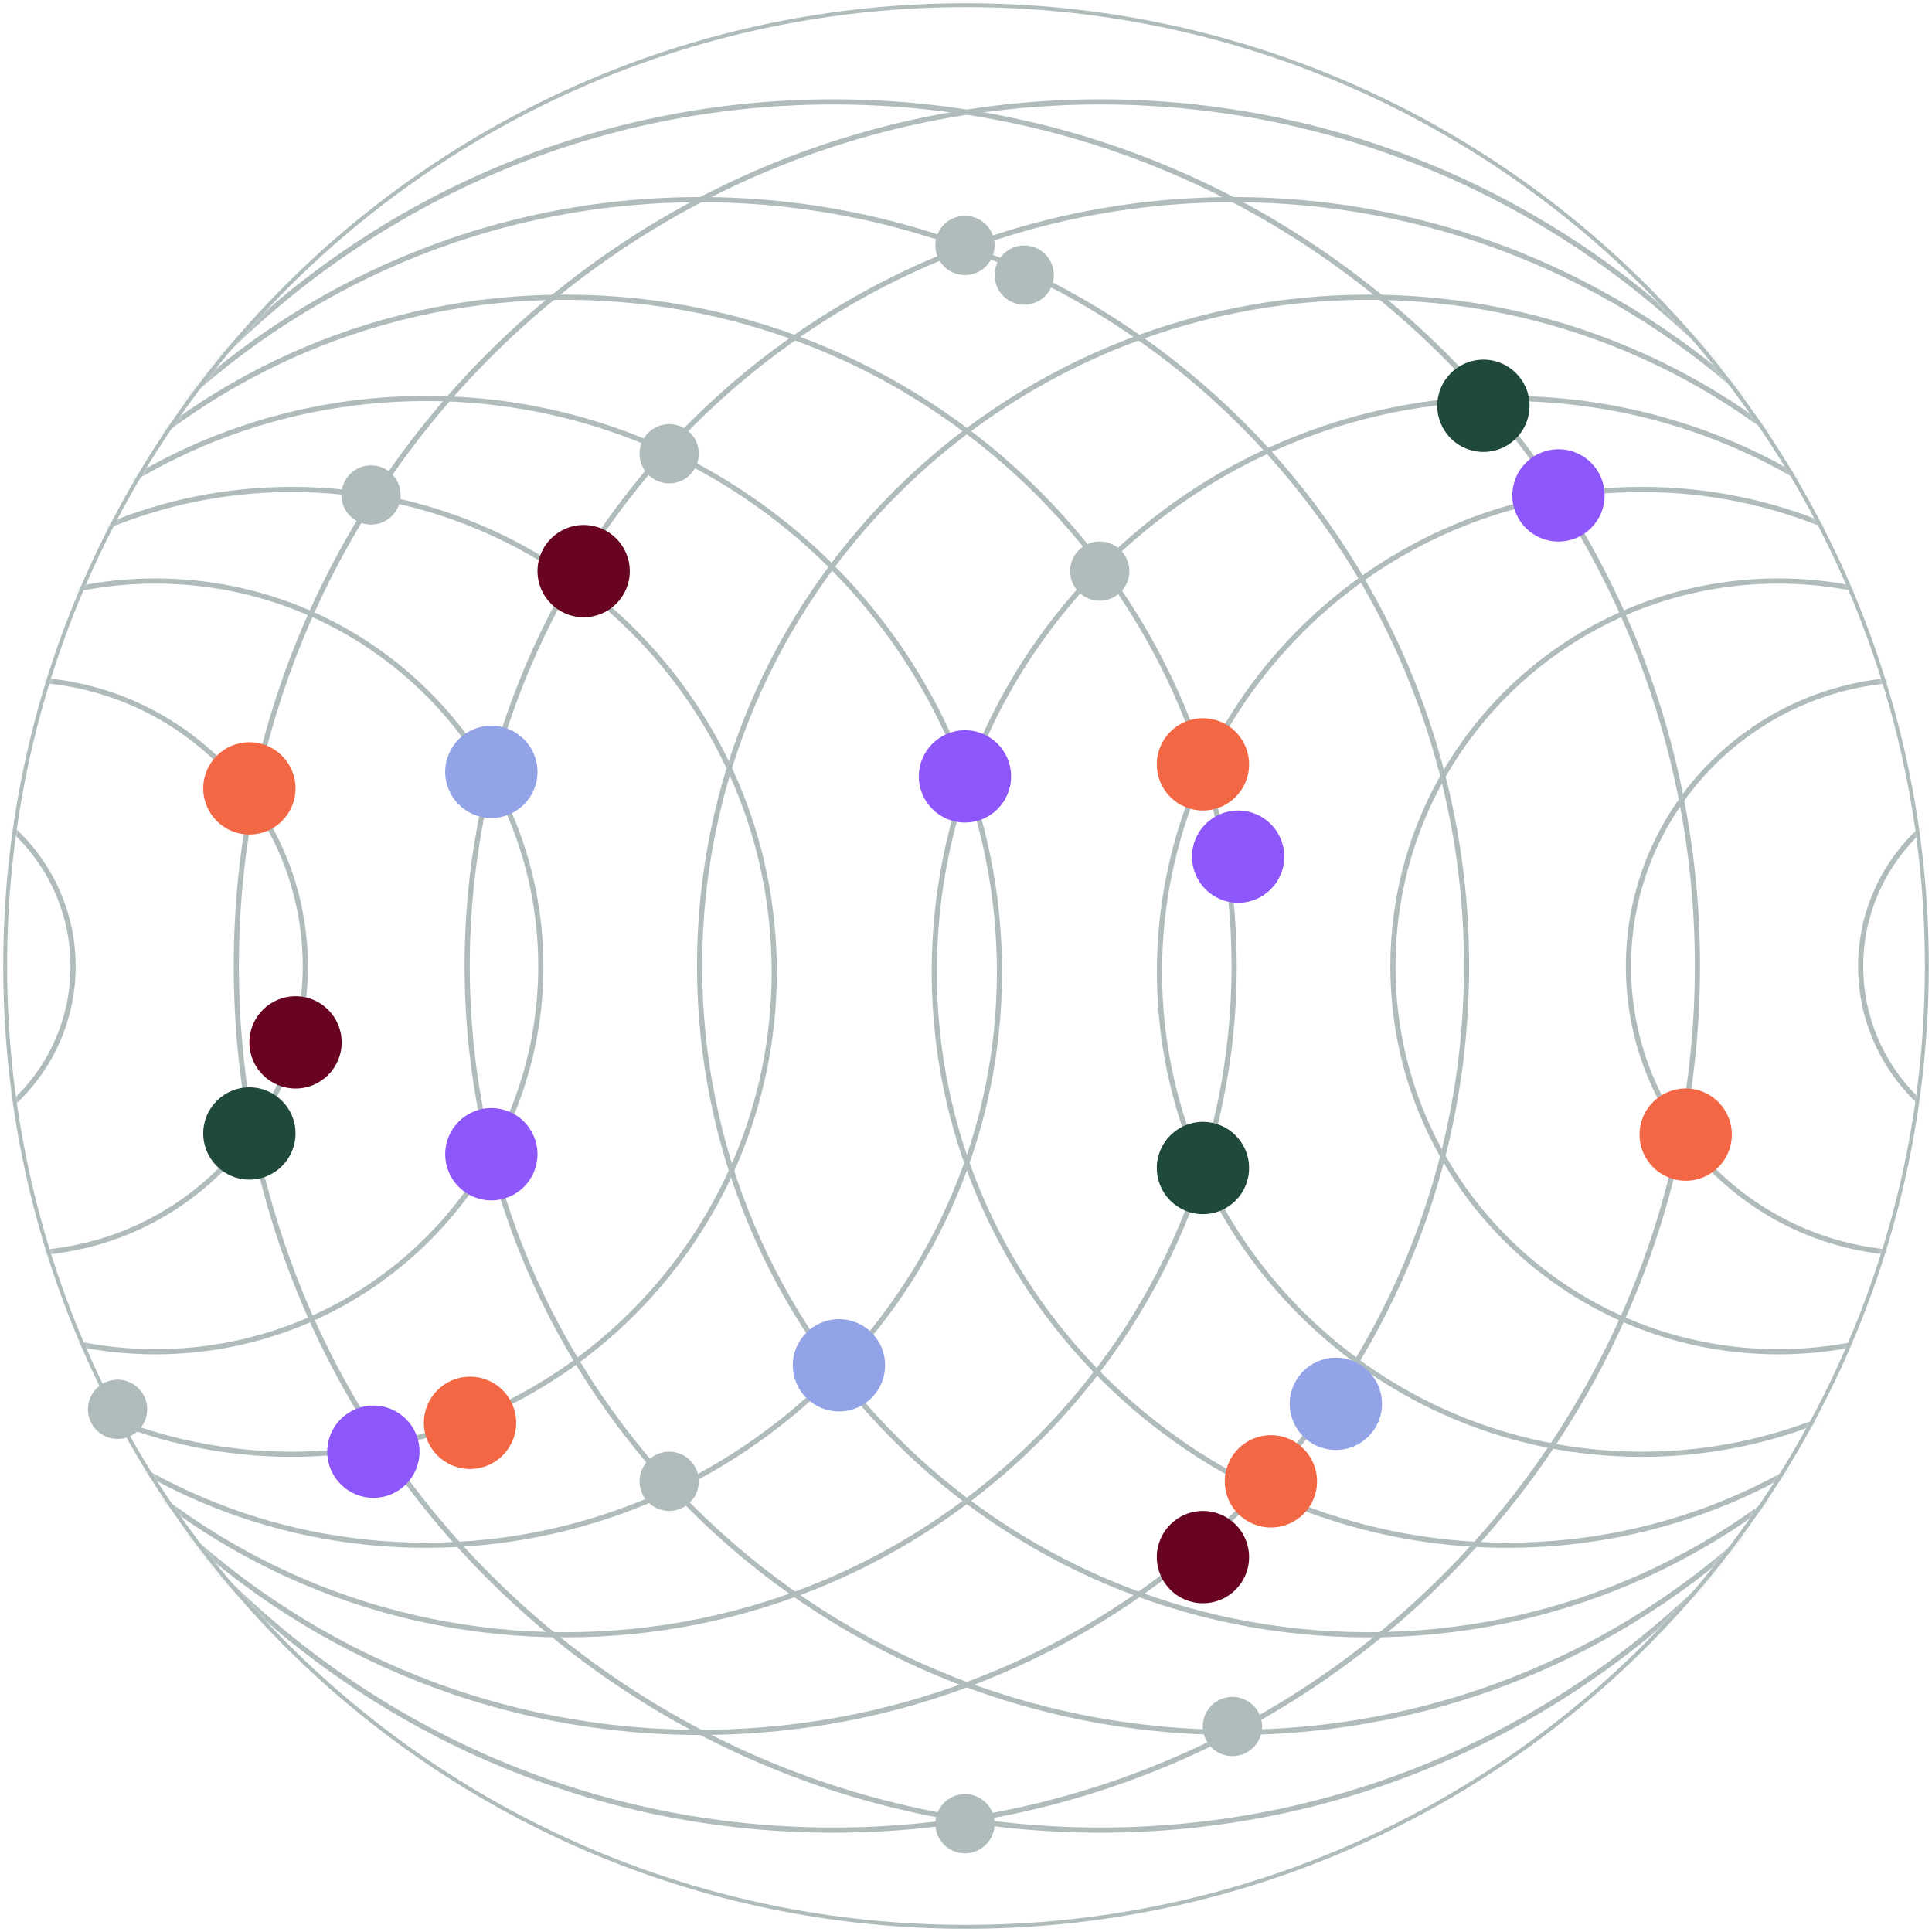 <svg width="374" height="374" viewBox="0 0 374 374" fill="none" xmlns="http://www.w3.org/2000/svg">
<mask id="mask0_9369_20588" style="mask-type:luminance" maskUnits="userSpaceOnUse" x="1" y="1" width="372" height="372">
<path d="M187 1C84.275 1 1 84.275 1 187C1 289.725 84.275 373 187 373C289.725 373 373 289.725 373 187C373 84.275 289.725 1 187 1Z" fill="white"/>
</mask>
<g mask="url(#mask0_9369_20588)">
<path d="M82.48 77.136C21.178 77.136 -28.517 126.831 -28.517 188.133C-28.517 249.434 21.178 299.129 82.48 299.129C143.782 299.129 193.477 249.434 193.477 188.133C193.477 126.831 143.782 77.136 82.48 77.136Z" stroke="#B0BCBC" stroke-miterlimit="10"/>
<path d="M109.444 57.536C37.943 57.536 -20.021 115.499 -20.021 187C-20.021 258.501 37.943 316.464 109.444 316.464C180.945 316.464 238.908 258.501 238.908 187C238.908 115.499 180.945 57.536 109.444 57.536Z" stroke="#B0BCBC" stroke-miterlimit="10"/>
<path d="M135.543 38.645C53.608 38.645 -12.812 105.066 -12.812 187C-12.812 268.935 53.608 335.356 135.543 335.356C217.477 335.356 283.898 268.935 283.898 187C283.898 105.066 217.477 38.645 135.543 38.645Z" stroke="#B0BCBC" stroke-miterlimit="10"/>
<path d="M161.314 19.722C68.928 19.722 -5.965 94.615 -5.965 187C-5.965 279.385 68.928 354.278 161.314 354.278C253.699 354.278 328.592 279.385 328.592 187C328.592 94.615 253.699 19.722 161.314 19.722Z" stroke="#B0BCBC" stroke-miterlimit="10"/>
<path d="M56.497 94.746C4.921 94.746 -36.89 136.557 -36.89 188.132C-36.89 239.708 4.921 281.519 56.496 281.519C108.072 281.519 149.883 239.708 149.883 188.132C149.883 136.557 108.072 94.746 56.497 94.746Z" stroke="#B0BCBC" stroke-miterlimit="10"/>
<path d="M30.092 112.473C-11.109 112.473 -44.509 145.873 -44.509 187.074C-44.509 228.275 -11.109 261.675 30.092 261.675C71.293 261.675 104.693 228.275 104.693 187.074C104.693 145.873 71.293 112.473 30.092 112.473Z" stroke="#B0BCBC" stroke-miterlimit="10"/>
<path d="M3.548 131.523C-27.132 131.523 -52.003 156.394 -52.003 187.074C-52.003 217.754 -27.132 242.625 3.548 242.625C34.228 242.625 59.1 217.754 59.1 187.074C59.1 156.394 34.228 131.523 3.548 131.523Z" stroke="#B0BCBC" stroke-miterlimit="10"/>
<path d="M-21.798 151.134C-41.647 151.134 -57.739 167.225 -57.739 187.074C-57.739 206.924 -41.648 223.015 -21.798 223.015C-1.949 223.015 14.143 206.924 14.143 187.074C14.143 167.225 -1.949 151.134 -21.798 151.134Z" stroke="#B0BCBC" stroke-miterlimit="10"/>
<path d="M291.857 77.136C230.555 77.136 180.86 126.831 180.86 188.133C180.86 249.434 230.555 299.129 291.857 299.129C353.159 299.129 402.854 249.434 402.854 188.133C402.854 126.831 353.159 77.136 291.857 77.136Z" stroke="#B0BCBC" stroke-miterlimit="10"/>
<path d="M264.891 57.536C193.39 57.536 135.427 115.499 135.427 187C135.427 258.501 193.39 316.464 264.891 316.464C336.392 316.464 394.355 258.501 394.355 187C394.355 115.499 336.392 57.536 264.891 57.536Z" stroke="#B0BCBC" stroke-miterlimit="10"/>
<path d="M238.793 38.645C156.859 38.645 90.438 105.066 90.438 187C90.438 268.935 156.858 335.356 238.793 335.356C320.727 335.356 387.148 268.935 387.148 187C387.148 105.066 320.727 38.645 238.793 38.645Z" stroke="#B0BCBC" stroke-miterlimit="10"/>
<path d="M213.023 19.722C120.637 19.722 45.744 94.615 45.744 187C45.744 279.385 120.637 354.278 213.022 354.278C305.408 354.278 380.301 279.385 380.301 187C380.301 94.615 305.408 19.722 213.023 19.722Z" stroke="#B0BCBC" stroke-miterlimit="10"/>
<path d="M317.838 94.746C266.263 94.746 224.452 136.557 224.452 188.132C224.452 239.708 266.262 281.519 317.838 281.519C369.414 281.519 411.225 239.708 411.225 188.132C411.225 136.557 369.414 94.746 317.838 94.746Z" stroke="#B0BCBC" stroke-miterlimit="10"/>
<path d="M344.245 112.473C303.044 112.473 269.644 145.873 269.644 187.074C269.644 228.275 303.044 261.675 344.245 261.675C385.446 261.675 418.846 228.275 418.846 187.074C418.846 145.873 385.446 112.473 344.245 112.473Z" stroke="#B0BCBC" stroke-miterlimit="10"/>
<path d="M370.787 131.523C340.106 131.523 315.235 156.394 315.235 187.074C315.235 217.754 340.106 242.625 370.787 242.625C401.467 242.625 426.338 217.754 426.338 187.074C426.338 156.394 401.467 131.523 370.787 131.523Z" stroke="#B0BCBC" stroke-miterlimit="10"/>
<path d="M396.134 151.134C376.284 151.134 360.193 167.225 360.193 187.074C360.193 206.924 376.284 223.015 396.134 223.015C415.983 223.015 432.074 206.924 432.074 187.074C432.074 167.225 415.983 151.134 396.134 151.134Z" stroke="#B0BCBC" stroke-miterlimit="10"/>
</g>
<path d="M187 1C84.275 1 1 84.275 1 187C1 289.725 84.275 373 187 373C289.725 373 373 289.725 373 187C373 84.275 289.725 1 187 1Z" stroke="#B0BCBC" stroke-width="0.75" stroke-miterlimit="10"/>
<path d="M162.406 255.368C157.473 255.368 153.473 259.367 153.473 264.3C153.473 269.233 157.473 273.232 162.406 273.232C167.339 273.232 171.338 269.233 171.338 264.3C171.338 259.367 167.339 255.368 162.406 255.368Z" fill="#92A3E8"/>
<path d="M186.8 141.365C181.867 141.365 177.868 145.364 177.868 150.297C177.868 155.231 181.867 159.23 186.8 159.23C191.733 159.23 195.732 155.231 195.732 150.297C195.732 145.364 191.733 141.365 186.8 141.365Z" fill="#8E57FB"/>
<path d="M129.543 82.099C126.375 82.099 123.807 84.668 123.807 87.835C123.807 91.003 126.375 93.572 129.543 93.572C132.711 93.572 135.279 91.003 135.279 87.835C135.279 84.668 132.711 82.099 129.543 82.099Z" fill="#B0BCBC"/>
<path d="M212.887 104.821C209.719 104.821 207.151 107.39 207.151 110.558C207.151 113.726 209.719 116.294 212.887 116.294C216.055 116.294 218.623 113.726 218.623 110.558C218.623 107.39 216.055 104.821 212.887 104.821Z" fill="#B0BCBC"/>
<path d="M71.823 90.082C68.654 90.082 66.086 92.65 66.086 95.818C66.086 98.986 68.654 101.554 71.823 101.554C74.99 101.554 77.559 98.986 77.559 95.818C77.559 92.65 74.99 90.082 71.823 90.082Z" fill="#B0BCBC"/>
<path d="M22.76 267.083C19.592 267.083 17.024 269.651 17.024 272.819C17.024 275.987 19.592 278.555 22.76 278.555C25.928 278.555 28.496 275.987 28.496 272.819C28.496 269.651 25.928 267.083 22.76 267.083Z" fill="#B0BCBC"/>
<path d="M129.543 281.021C126.375 281.021 123.807 283.589 123.807 286.757C123.807 289.925 126.375 292.494 129.543 292.494C132.711 292.494 135.279 289.925 135.279 286.757C135.279 283.589 132.711 281.021 129.543 281.021Z" fill="#B0BCBC"/>
<path d="M186.801 347.304C183.633 347.304 181.065 349.872 181.065 353.04C181.065 356.208 183.633 358.776 186.801 358.776C189.969 358.776 192.537 356.208 192.537 353.04C192.537 349.872 189.969 347.304 186.801 347.304Z" fill="#B0BCBC"/>
<path d="M238.576 328.483C235.408 328.483 232.84 331.051 232.84 334.219C232.84 337.387 235.408 339.955 238.576 339.955C241.744 339.955 244.313 337.387 244.313 334.219C244.313 331.051 241.744 328.483 238.576 328.483Z" fill="#B0BCBC"/>
<path d="M198.272 47.513C195.104 47.513 192.536 50.081 192.536 53.249C192.536 56.417 195.104 58.986 198.272 58.986C201.44 58.986 204.008 56.417 204.008 53.249C204.008 50.081 201.44 47.513 198.272 47.513Z" fill="#B0BCBC"/>
<path d="M186.801 41.777C183.633 41.777 181.065 44.345 181.065 47.513C181.065 50.681 183.633 53.249 186.801 53.249C189.969 53.249 192.537 50.681 192.537 47.513C192.537 44.345 189.969 41.777 186.801 41.777Z" fill="#B0BCBC"/>
<path d="M232.869 217.173C227.935 217.173 223.936 221.172 223.936 226.105C223.936 231.038 227.935 235.037 232.869 235.037C237.802 235.037 241.801 231.038 241.801 226.105C241.801 221.172 237.802 217.173 232.869 217.173Z" fill="#1F4939"/>
<path d="M232.869 139.037C227.935 139.037 223.936 143.036 223.936 147.969C223.936 152.902 227.935 156.901 232.869 156.901C237.802 156.901 241.801 152.902 241.801 147.969C241.801 143.036 237.802 139.037 232.869 139.037Z" fill="#F36744"/>
<path d="M239.683 156.901C234.75 156.901 230.751 160.9 230.751 165.834C230.751 170.767 234.75 174.766 239.683 174.766C244.616 174.766 248.615 170.767 248.615 165.834C248.615 160.901 244.616 156.901 239.683 156.901Z" fill="#8E57FB"/>
<path d="M258.597 262.829C253.664 262.829 249.665 266.828 249.665 271.761C249.665 276.694 253.664 280.693 258.597 280.693C263.53 280.693 267.529 276.694 267.529 271.761C267.529 266.828 263.53 262.829 258.597 262.829Z" fill="#92A3E8"/>
<path d="M246.025 277.825C241.092 277.825 237.093 281.824 237.093 286.757C237.093 291.691 241.092 295.69 246.025 295.69C250.958 295.69 254.957 291.691 254.957 286.757C254.957 281.824 250.958 277.825 246.025 277.825Z" fill="#F36744"/>
<path d="M232.869 292.494C227.935 292.494 223.936 296.493 223.936 301.426C223.936 306.359 227.935 310.358 232.869 310.358C237.802 310.358 241.801 306.359 241.801 301.426C241.801 296.493 237.802 292.494 232.869 292.494Z" fill="#680321"/>
<path d="M326.318 210.706C321.385 210.706 317.386 214.706 317.386 219.639C317.386 224.572 321.385 228.571 326.318 228.571C331.251 228.571 335.25 224.572 335.25 219.639C335.25 214.706 331.251 210.706 326.318 210.706Z" fill="#F36744"/>
<path d="M301.691 86.968C296.758 86.968 292.759 90.967 292.759 95.9C292.759 100.833 296.758 104.832 301.691 104.832C306.624 104.832 310.623 100.833 310.623 95.9C310.623 90.967 306.624 86.968 301.691 86.968Z" fill="#8E57FB"/>
<path d="M287.16 69.622C282.226 69.622 278.227 73.621 278.227 78.554C278.227 83.487 282.226 87.486 287.16 87.486C292.093 87.486 296.092 83.487 296.092 78.554C296.092 73.621 292.093 69.622 287.16 69.622Z" fill="#1F4939"/>
<path d="M57.208 192.853C52.275 192.853 48.276 196.852 48.276 201.785C48.276 206.718 52.275 210.717 57.208 210.717C62.142 210.717 66.141 206.718 66.141 201.785C66.141 196.852 62.142 192.853 57.208 192.853Z" fill="#680321"/>
<path d="M72.279 272.089C67.346 272.089 63.346 276.088 63.346 281.021C63.346 285.954 67.346 289.953 72.279 289.953C77.212 289.953 81.211 285.954 81.211 281.021C81.211 276.088 77.212 272.089 72.279 272.089Z" fill="#8E57FB"/>
<path d="M90.99 266.501C86.056 266.501 82.057 270.5 82.057 275.433C82.057 280.367 86.056 284.366 90.99 284.366C95.923 284.366 99.922 280.367 99.922 275.433C99.922 270.5 95.923 266.501 90.99 266.501Z" fill="#F36744"/>
<path d="M112.982 101.625C108.049 101.625 104.05 105.624 104.05 110.558C104.05 115.491 108.049 119.49 112.982 119.49C117.915 119.49 121.914 115.491 121.914 110.558C121.914 105.624 117.915 101.625 112.982 101.625Z" fill="#680321"/>
<path d="M95.117 214.506C90.183 214.506 86.184 218.505 86.184 223.438C86.184 228.371 90.183 232.37 95.117 232.37C100.05 232.37 104.049 228.371 104.049 223.438C104.049 218.505 100.05 214.506 95.117 214.506Z" fill="#8E57FB"/>
<path d="M95.117 140.487C90.183 140.487 86.184 144.486 86.184 149.419C86.184 154.352 90.183 158.351 95.117 158.351C100.05 158.351 104.049 154.352 104.049 149.419C104.049 144.486 100.05 140.487 95.117 140.487Z" fill="#92A3E8"/>
<path d="M48.275 210.484C43.342 210.484 39.343 214.483 39.343 219.416C39.343 224.35 43.342 228.349 48.275 228.349C53.208 228.349 57.207 224.35 57.207 219.416C57.207 214.483 53.208 210.484 48.275 210.484Z" fill="#1F4939"/>
<path d="M48.275 143.683C43.342 143.683 39.343 147.682 39.343 152.615C39.343 157.548 43.342 161.547 48.275 161.547C53.208 161.547 57.207 157.548 57.207 152.615C57.207 147.682 53.208 143.683 48.275 143.683Z" fill="#F36744"/>
</svg>
